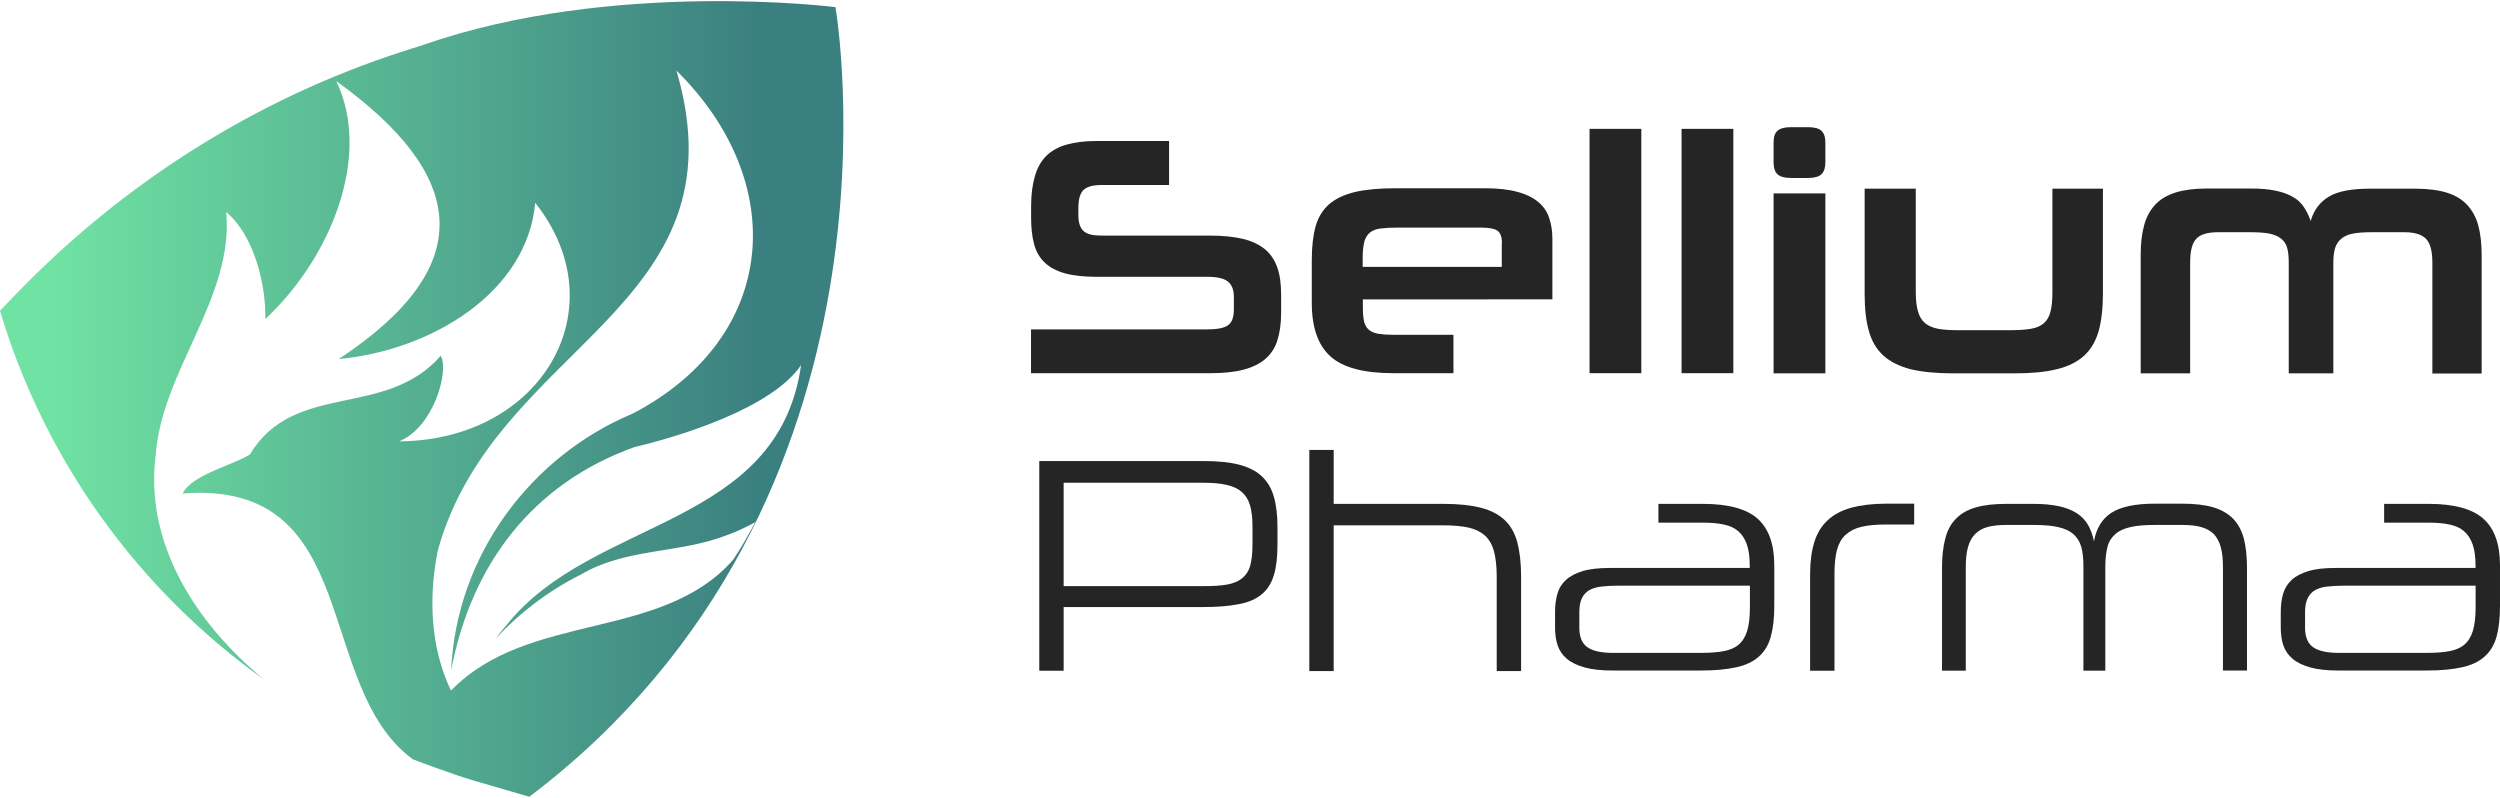 <?xml version="1.0" encoding="UTF-8"?>
<!DOCTYPE svg PUBLIC "-//W3C//DTD SVG 1.1//EN" "http://www.w3.org/Graphics/SVG/1.1/DTD/svg11.dtd">
<!-- Creator: CorelDRAW 2019 (64-Bit) -->
<svg xmlns="http://www.w3.org/2000/svg" xml:space="preserve" width="282px" height="90px" version="1.1" style="shape-rendering:geometricPrecision; text-rendering:geometricPrecision; image-rendering:optimizeQuality; fill-rule:evenodd; clip-rule:evenodd"
viewBox="0 0 282 89.97"
 xmlns:xlink="http://www.w3.org/1999/xlink"
 xmlns:xodm="http://www.corel.com/coreldraw/odm/2003">
 <defs>
  <style type="text/css">
   <![CDATA[
    .fil1 {fill:#252525;fill-rule:nonzero}
    .fil0 {fill:url(#id0)}
   ]]>
  </style>
  <linearGradient id="id0" gradientUnits="userSpaceOnUse" x1="0" y1="45.29" x2="85.47" y2="45.29">
   <stop offset="0" style="stop-opacity:1; stop-color:#70E2A3"/>
   <stop offset="0.071" style="stop-opacity:1; stop-color:#70E2A3"/>
   <stop offset="1" style="stop-opacity:1; stop-color:#3B8080"/>
  </linearGradient>
 </defs>
 <g id="Layer_x0020_1">
  <path class="fil0" d="M94.24 0.79c0,0 -25.15,-3.19 -46.5,4.26 -0.75,0.26 -1.5,0.46 -2.25,0.72 -16.57,5.34 -31.49,14.79 -43.59,27.29l-1.9 1.98c5.09,17.04 15.71,31.57 29.8,41.61 -8.05,-6.63 -13.47,-15.67 -12.24,-25.32 0.71,-9.59 8.82,-17.72 7.96,-27.42 3.18,2.67 4.48,8.22 4.41,12.06 7.45,-6.96 12.03,-18.45 8,-26.84 14.57,10.49 16.38,20.74 0.27,31.36 10.64,-1.02 21.28,-7.61 22.17,-17.63 9.41,11.85 0.79,26.8 -15.36,26.91 3.88,-1.54 5.68,-7.91 4.71,-9.66 -6.24,7.17 -16.51,2.8 -21.53,11.13 -1.61,1.11 -6.64,2.3 -7.58,4.41 20.45,-1.56 14.68,21.69 25.94,29.97 -0.25,-0.08 4.27,1.64 6.88,2.41l6.28 1.83c44.21,-33.48 34.53,-89.07 34.53,-89.07zm-28.83 64.07c5.09,-3.08 11.2,-2.4 16.58,-4.51 0,0 0,0 0.02,0 1.1,-0.4 2.16,-0.91 3.18,-1.46 -0.78,1.46 -1.57,2.87 -2.5,4.25 -8.08,9.19 -23.12,5.8 -31.78,14.71 -0.04,0 -0.04,-0.01 -0.07,-0.03l0 0c-2.31,-4.85 -2.51,-10.57 -1.45,-15.76 6.44,-23.25 34.83,-27.26 26.91,-54.12 12.79,12.63 11.53,30.06 -4.89,38.68 -11.42,4.76 -19.93,15.89 -20.52,28.98 2.29,-12.02 9.24,-21.09 20.7,-25.19 4.82,-1.13 15.44,-4.32 18.77,-9.24 -2.6,18.43 -23.53,17.15 -33.21,29.31 0,0 0,0 0,0 -0.44,0.49 -0.84,1.02 -1.24,1.55 2.72,-2.94 5.96,-5.4 9.53,-7.19l-0.03 0.02z"/>
  <path class="fil1" d="M116.3 42.1l0 -4.96 19.91 0c1.05,0 1.82,-0.14 2.27,-0.44 0.46,-0.29 0.7,-0.89 0.7,-1.79l0 -1.43c0,-0.82 -0.24,-1.41 -0.7,-1.76 -0.45,-0.34 -1.21,-0.51 -2.23,-0.51l-12.5 0c-1.47,0 -2.68,-0.13 -3.65,-0.4 -0.97,-0.28 -1.72,-0.68 -2.28,-1.23 -0.57,-0.55 -0.96,-1.24 -1.18,-2.07 -0.22,-0.84 -0.33,-1.81 -0.33,-2.94l0 -1.3c0,-1.34 0.15,-2.48 0.43,-3.43 0.27,-0.95 0.71,-1.7 1.3,-2.29 0.58,-0.56 1.35,-1 2.3,-1.26 0.95,-0.27 2.07,-0.4 3.39,-0.4l8.14 0 0 4.96 -7.61 0c-0.9,0 -1.56,0.16 -1.98,0.51 -0.42,0.35 -0.64,1.05 -0.64,2.09l0 0.84c0,0.82 0.2,1.41 0.59,1.76 0.38,0.35 1.04,0.51 1.99,0.51l12.27 0c1.46,0 2.69,0.13 3.71,0.37 1.01,0.24 1.83,0.64 2.49,1.17 0.64,0.53 1.1,1.23 1.39,2.07 0.3,0.84 0.43,1.86 0.43,3.04l0 2.06c0,1.23 -0.15,2.27 -0.43,3.13 -0.27,0.87 -0.75,1.56 -1.39,2.11 -0.64,0.53 -1.46,0.93 -2.49,1.19 -1,0.26 -2.25,0.38 -3.71,0.38l-20.23 0 0.04 0.02z"/>
  <path class="fil1" d="M153.73 33.79l0 0.97c0,0.64 0.06,1.16 0.15,1.54 0.11,0.38 0.29,0.7 0.55,0.9 0.27,0.22 0.62,0.36 1.08,0.44 0.44,0.07 1,0.11 1.66,0.11l6.78 0 0 4.33 -6.78 0c-3.31,0 -5.67,-0.62 -7.08,-1.88 -1.41,-1.26 -2.12,-3.28 -2.12,-6.04l0 -4.82c0,-1.52 0.14,-2.78 0.43,-3.82 0.3,-1.05 0.81,-1.87 1.54,-2.51 0.73,-0.62 1.7,-1.08 2.91,-1.37 1.21,-0.28 2.73,-0.42 4.58,-0.42l10.07 0c1.48,0 2.73,0.14 3.71,0.42 0.99,0.27 1.78,0.67 2.35,1.17 0.58,0.49 0.99,1.1 1.2,1.81 0.24,0.71 0.35,1.47 0.35,2.29l0 6.84 -21.42 0.01 0.04 0.03zm15.69 -6.39c0,-0.69 -0.17,-1.15 -0.51,-1.39 -0.35,-0.24 -0.95,-0.35 -1.83,-0.35l-9.54 0c-0.71,0 -1.32,0.04 -1.81,0.1 -0.5,0.05 -0.88,0.22 -1.17,0.43 -0.3,0.24 -0.52,0.57 -0.65,1.01 -0.12,0.44 -0.2,1.03 -0.2,1.78l0 1.11 15.69 0 0 -2.69 0.02 0z"/>
  <polygon class="fil1" points="179.3,42.1 179.3,14.52 185.14,14.52 185.14,42.08 179.3,42.08 "/>
  <polygon class="fil1" points="189.68,42.1 189.68,14.52 195.52,14.52 195.52,42.08 189.68,42.08 "/>
  <path class="fil1" d="M202.02 20.06c-0.71,0 -1.22,-0.14 -1.52,-0.42 -0.29,-0.27 -0.44,-0.73 -0.44,-1.35l0 -2.24c0,-0.62 0.15,-1.06 0.44,-1.31 0.3,-0.28 0.81,-0.41 1.52,-0.41l1.89 0c0.75,0 1.26,0.13 1.55,0.41 0.3,0.27 0.44,0.71 0.44,1.31l0 2.24c0,0.62 -0.14,1.06 -0.44,1.35 -0.29,0.28 -0.8,0.42 -1.55,0.42l-1.89 0zm-1.96 22.04l0 -20.3 5.84 0 0 20.3 -5.84 0z"/>
  <path class="fil1" d="M220.33 42.1c-1.92,0 -3.54,-0.16 -4.82,-0.47 -1.28,-0.33 -2.3,-0.85 -3.07,-1.54 -0.77,-0.71 -1.32,-1.63 -1.63,-2.77 -0.33,-1.13 -0.48,-2.54 -0.48,-4.21l0 -11.84 5.77 0 0 11.7c0,0.89 0.09,1.63 0.26,2.18 0.16,0.55 0.42,0.98 0.78,1.28 0.37,0.31 0.84,0.51 1.45,0.64 0.6,0.11 1.34,0.16 2.21,0.16l6.01 0c0.91,0 1.68,-0.05 2.3,-0.16 0.63,-0.11 1.1,-0.33 1.45,-0.64 0.35,-0.31 0.59,-0.73 0.73,-1.28 0.15,-0.55 0.22,-1.28 0.22,-2.18l0 -11.7 5.7 0 0 11.84c0,1.67 -0.17,3.08 -0.48,4.21 -0.33,1.14 -0.86,2.07 -1.63,2.77 -0.77,0.71 -1.79,1.23 -3.09,1.54 -1.3,0.33 -2.91,0.47 -4.87,0.47l-6.78 0 -0.03 0z"/>
  <path class="fil1" d="M274.37 42.1l0 -12.54c0,-1.3 -0.26,-2.19 -0.75,-2.67 -0.5,-0.48 -1.3,-0.71 -2.4,-0.71l-3.74 0c-0.84,0 -1.53,0.05 -2.1,0.16 -0.55,0.11 -0.99,0.31 -1.3,0.59 -0.33,0.27 -0.55,0.62 -0.68,1.04 -0.13,0.42 -0.2,0.95 -0.2,1.59l0 12.54 -5.03 0 0 -12.54c0,-0.64 -0.06,-1.17 -0.17,-1.59 -0.11,-0.42 -0.33,-0.77 -0.66,-1.04 -0.33,-0.28 -0.77,-0.46 -1.32,-0.59 -0.56,-0.11 -1.28,-0.16 -2.16,-0.16l-3.66 0c-1.15,0 -1.97,0.23 -2.43,0.71 -0.48,0.48 -0.72,1.37 -0.72,2.67l0 12.54 -5.58 0 0 -13.38c0,-1.28 0.13,-2.4 0.39,-3.33 0.25,-0.93 0.67,-1.7 1.26,-2.33 0.58,-0.62 1.35,-1.06 2.31,-1.37 0.95,-0.29 2.12,-0.44 3.49,-0.44l5.04 0c1.04,0 1.95,0.08 2.7,0.24 0.76,0.15 1.4,0.38 1.93,0.68 0.53,0.29 0.95,0.67 1.26,1.13 0.31,0.46 0.59,1.01 0.79,1.61 0.36,-1.22 1.04,-2.14 2.05,-2.74 1,-0.61 2.54,-0.9 4.59,-0.9l5.2 0c1.39,0 2.55,0.15 3.5,0.44 0.95,0.29 1.72,0.75 2.3,1.37 0.59,0.63 1.01,1.39 1.27,2.33 0.25,0.93 0.38,2.05 0.38,3.33l0 13.38 -5.62 0 0.06 -0.02z"/>
  <path class="fil1" d="M119.98 68.48l0 7.16 -2.75 0 0 -23.65 18.51 0c1.59,0 2.93,0.13 3.99,0.4 1.06,0.27 1.92,0.7 2.56,1.28 0.64,0.59 1.12,1.36 1.39,2.31 0.28,0.95 0.42,2.1 0.42,3.46l0 1.97c0,1.4 -0.13,2.53 -0.4,3.43 -0.27,0.9 -0.71,1.63 -1.35,2.16 -0.65,0.55 -1.51,0.93 -2.59,1.13 -1.08,0.22 -2.43,0.33 -4.04,0.33l-15.76 0 0.02 0.02zm0 -2.38l15.79 0c1.07,0 1.96,-0.05 2.66,-0.18 0.71,-0.13 1.28,-0.37 1.7,-0.72 0.42,-0.34 0.73,-0.82 0.9,-1.42 0.16,-0.61 0.25,-1.39 0.25,-2.36l0 -2.02c0,-0.97 -0.09,-1.77 -0.27,-2.4 -0.18,-0.64 -0.5,-1.13 -0.93,-1.52 -0.44,-0.38 -1.01,-0.65 -1.73,-0.8 -0.71,-0.17 -1.59,-0.24 -2.65,-0.24l-15.72 0 0 11.68 0 -0.02z"/>
  <path class="fil1" d="M147.69 50.74l2.75 0 0 6.08 12.37 0c1.69,0 3.1,0.15 4.23,0.44 1.12,0.29 2.01,0.75 2.69,1.39 0.68,0.64 1.15,1.48 1.43,2.53 0.27,1.04 0.42,2.32 0.42,3.82l0 10.68 -2.75 0 0 -10.68c0,-1.13 -0.11,-2.08 -0.31,-2.83 -0.2,-0.75 -0.55,-1.34 -1.02,-1.78 -0.48,-0.42 -1.1,-0.73 -1.87,-0.9 -0.77,-0.16 -1.7,-0.25 -2.82,-0.25l-12.37 0 0 16.44 -2.75 0 0 -24.9 0 -0.04z"/>
  <path class="fil1" d="M175.41 69.01c0,-0.77 0.09,-1.44 0.27,-2.07 0.18,-0.62 0.51,-1.13 0.97,-1.55 0.46,-0.42 1.1,-0.75 1.89,-0.99 0.8,-0.24 1.83,-0.35 3.07,-0.35l15.76 0 0 -0.27c0,-0.97 -0.11,-1.78 -0.33,-2.4 -0.22,-0.62 -0.55,-1.12 -0.97,-1.48 -0.42,-0.37 -0.97,-0.61 -1.64,-0.75 -0.68,-0.15 -1.47,-0.21 -2.37,-0.21l-4.99 0 0 -2.12 4.99 0c2.9,0 4.96,0.57 6.21,1.68 1.24,1.12 1.87,2.88 1.87,5.26l0 4.57c0,1.38 -0.13,2.51 -0.39,3.45 -0.25,0.93 -0.69,1.68 -1.33,2.25 -0.64,0.58 -1.49,0.99 -2.55,1.22 -1.06,0.24 -2.4,0.37 -3.99,0.37l-9.94 0c-1.3,0 -2.36,-0.11 -3.2,-0.35 -0.84,-0.24 -1.5,-0.55 -2,-0.97 -0.49,-0.42 -0.84,-0.93 -1.04,-1.52 -0.2,-0.6 -0.29,-1.28 -0.29,-2.01l0 -1.78 0 0.02zm16.47 4.62c0.99,0 1.83,-0.06 2.53,-0.19 0.69,-0.13 1.26,-0.36 1.7,-0.73 0.44,-0.37 0.77,-0.9 0.97,-1.56 0.2,-0.66 0.31,-1.55 0.31,-2.67l0 -2.43 -14.85 0c-0.67,0 -1.28,0.03 -1.81,0.09 -0.55,0.05 -1,0.18 -1.39,0.38 -0.38,0.2 -0.68,0.5 -0.88,0.9 -0.2,0.4 -0.31,0.93 -0.31,1.61l0 1.78c0,1.04 0.31,1.77 0.92,2.19 0.6,0.42 1.57,0.63 2.89,0.63l9.92 0z"/>
  <path class="fil1" d="M215.92 59.15l-3.23 0c-1.11,0 -2.03,0.09 -2.76,0.27 -0.73,0.18 -1.32,0.49 -1.78,0.92 -0.45,0.42 -0.76,1 -0.95,1.72 -0.18,0.71 -0.27,1.61 -0.27,2.67l0 10.91 -2.75 0 0 -10.91c0,-1.41 0.17,-2.62 0.48,-3.61 0.31,-0.99 0.8,-1.81 1.5,-2.45 0.68,-0.64 1.56,-1.1 2.64,-1.41 1.08,-0.29 2.38,-0.46 3.89,-0.46l3.23 0 0 2.33 0 0.02z"/>
  <path class="fil1" d="M250.75 75.64l0 -11.64c0,-0.9 -0.07,-1.67 -0.24,-2.27 -0.16,-0.61 -0.42,-1.1 -0.78,-1.49 -0.37,-0.36 -0.85,-0.64 -1.43,-0.8 -0.59,-0.17 -1.3,-0.24 -2.14,-0.24l-3.1 0c-1.11,0 -2.03,0.07 -2.74,0.24 -0.72,0.16 -1.3,0.42 -1.72,0.8 -0.42,0.37 -0.74,0.85 -0.88,1.45 -0.15,0.6 -0.24,1.32 -0.24,2.18l0 11.77 -2.47 0 0 -11.77c0,-0.86 -0.07,-1.58 -0.24,-2.18 -0.16,-0.59 -0.46,-1.06 -0.88,-1.45 -0.42,-0.36 -1,-0.64 -1.74,-0.8 -0.73,-0.17 -1.66,-0.24 -2.8,-0.24l-3.02 0c-0.86,0 -1.57,0.07 -2.16,0.24 -0.58,0.16 -1.04,0.44 -1.41,0.82 -0.36,0.39 -0.62,0.88 -0.78,1.48 -0.17,0.61 -0.24,1.36 -0.24,2.26l0 11.64 -2.68 0 0 -11.64c0,-1.29 0.13,-2.37 0.37,-3.28 0.24,-0.92 0.64,-1.67 1.21,-2.23 0.57,-0.59 1.32,-1.01 2.23,-1.27 0.94,-0.27 2.09,-0.4 3.48,-0.4l2.98 0c1.12,0 2.07,0.09 2.88,0.26 0.8,0.16 1.48,0.44 2.03,0.78 0.55,0.35 0.97,0.79 1.28,1.32 0.31,0.53 0.53,1.15 0.68,1.87 0.26,-1.47 0.91,-2.53 1.96,-3.22 1.06,-0.68 2.69,-1.03 4.89,-1.03l3.09 0c1.39,0 2.54,0.13 3.48,0.4 0.93,0.28 1.68,0.7 2.25,1.27 0.57,0.58 0.97,1.32 1.23,2.23 0.23,0.92 0.36,2.01 0.36,3.28l0 11.64 -2.74 0 0.03 0.02z"/>
  <path class="fil1" d="M257.27 69.01c0,-0.77 0.09,-1.44 0.27,-2.07 0.19,-0.62 0.52,-1.13 0.97,-1.55 0.46,-0.42 1.1,-0.75 1.89,-0.99 0.8,-0.24 1.83,-0.35 3.07,-0.35l15.77 0 0 -0.27c0,-0.97 -0.11,-1.78 -0.33,-2.4 -0.22,-0.62 -0.55,-1.12 -0.97,-1.48 -0.42,-0.37 -0.97,-0.61 -1.65,-0.75 -0.68,-0.15 -1.47,-0.21 -2.36,-0.21l-5 0 0 -2.12 5 0c2.89,0 4.96,0.57 6.2,1.68 1.25,1.12 1.87,2.88 1.87,5.26l0 4.57c0,1.38 -0.13,2.51 -0.38,3.45 -0.26,0.93 -0.7,1.68 -1.34,2.25 -0.64,0.58 -1.48,0.99 -2.55,1.22 -1.06,0.24 -2.39,0.37 -3.99,0.37l-9.94 0c-1.3,0 -2.36,-0.11 -3.2,-0.35 -0.84,-0.24 -1.5,-0.55 -1.99,-0.97 -0.5,-0.42 -0.85,-0.93 -1.05,-1.52 -0.2,-0.6 -0.29,-1.28 -0.29,-2.01l0 -1.78 0 0.02zm16.47 4.62c0.99,0 1.83,-0.06 2.53,-0.19 0.7,-0.13 1.26,-0.36 1.7,-0.73 0.44,-0.37 0.77,-0.9 0.97,-1.56 0.2,-0.66 0.31,-1.55 0.31,-2.67l0 -2.43 -14.84 0c-0.68,0 -1.28,0.03 -1.81,0.09 -0.55,0.05 -1.01,0.18 -1.4,0.38 -0.38,0.2 -0.67,0.5 -0.87,0.9 -0.21,0.4 -0.32,0.93 -0.32,1.61l0 1.78c0,1.04 0.32,1.77 0.92,2.19 0.6,0.42 1.57,0.63 2.89,0.63l9.92 0z"/>
 </g>
</svg>
